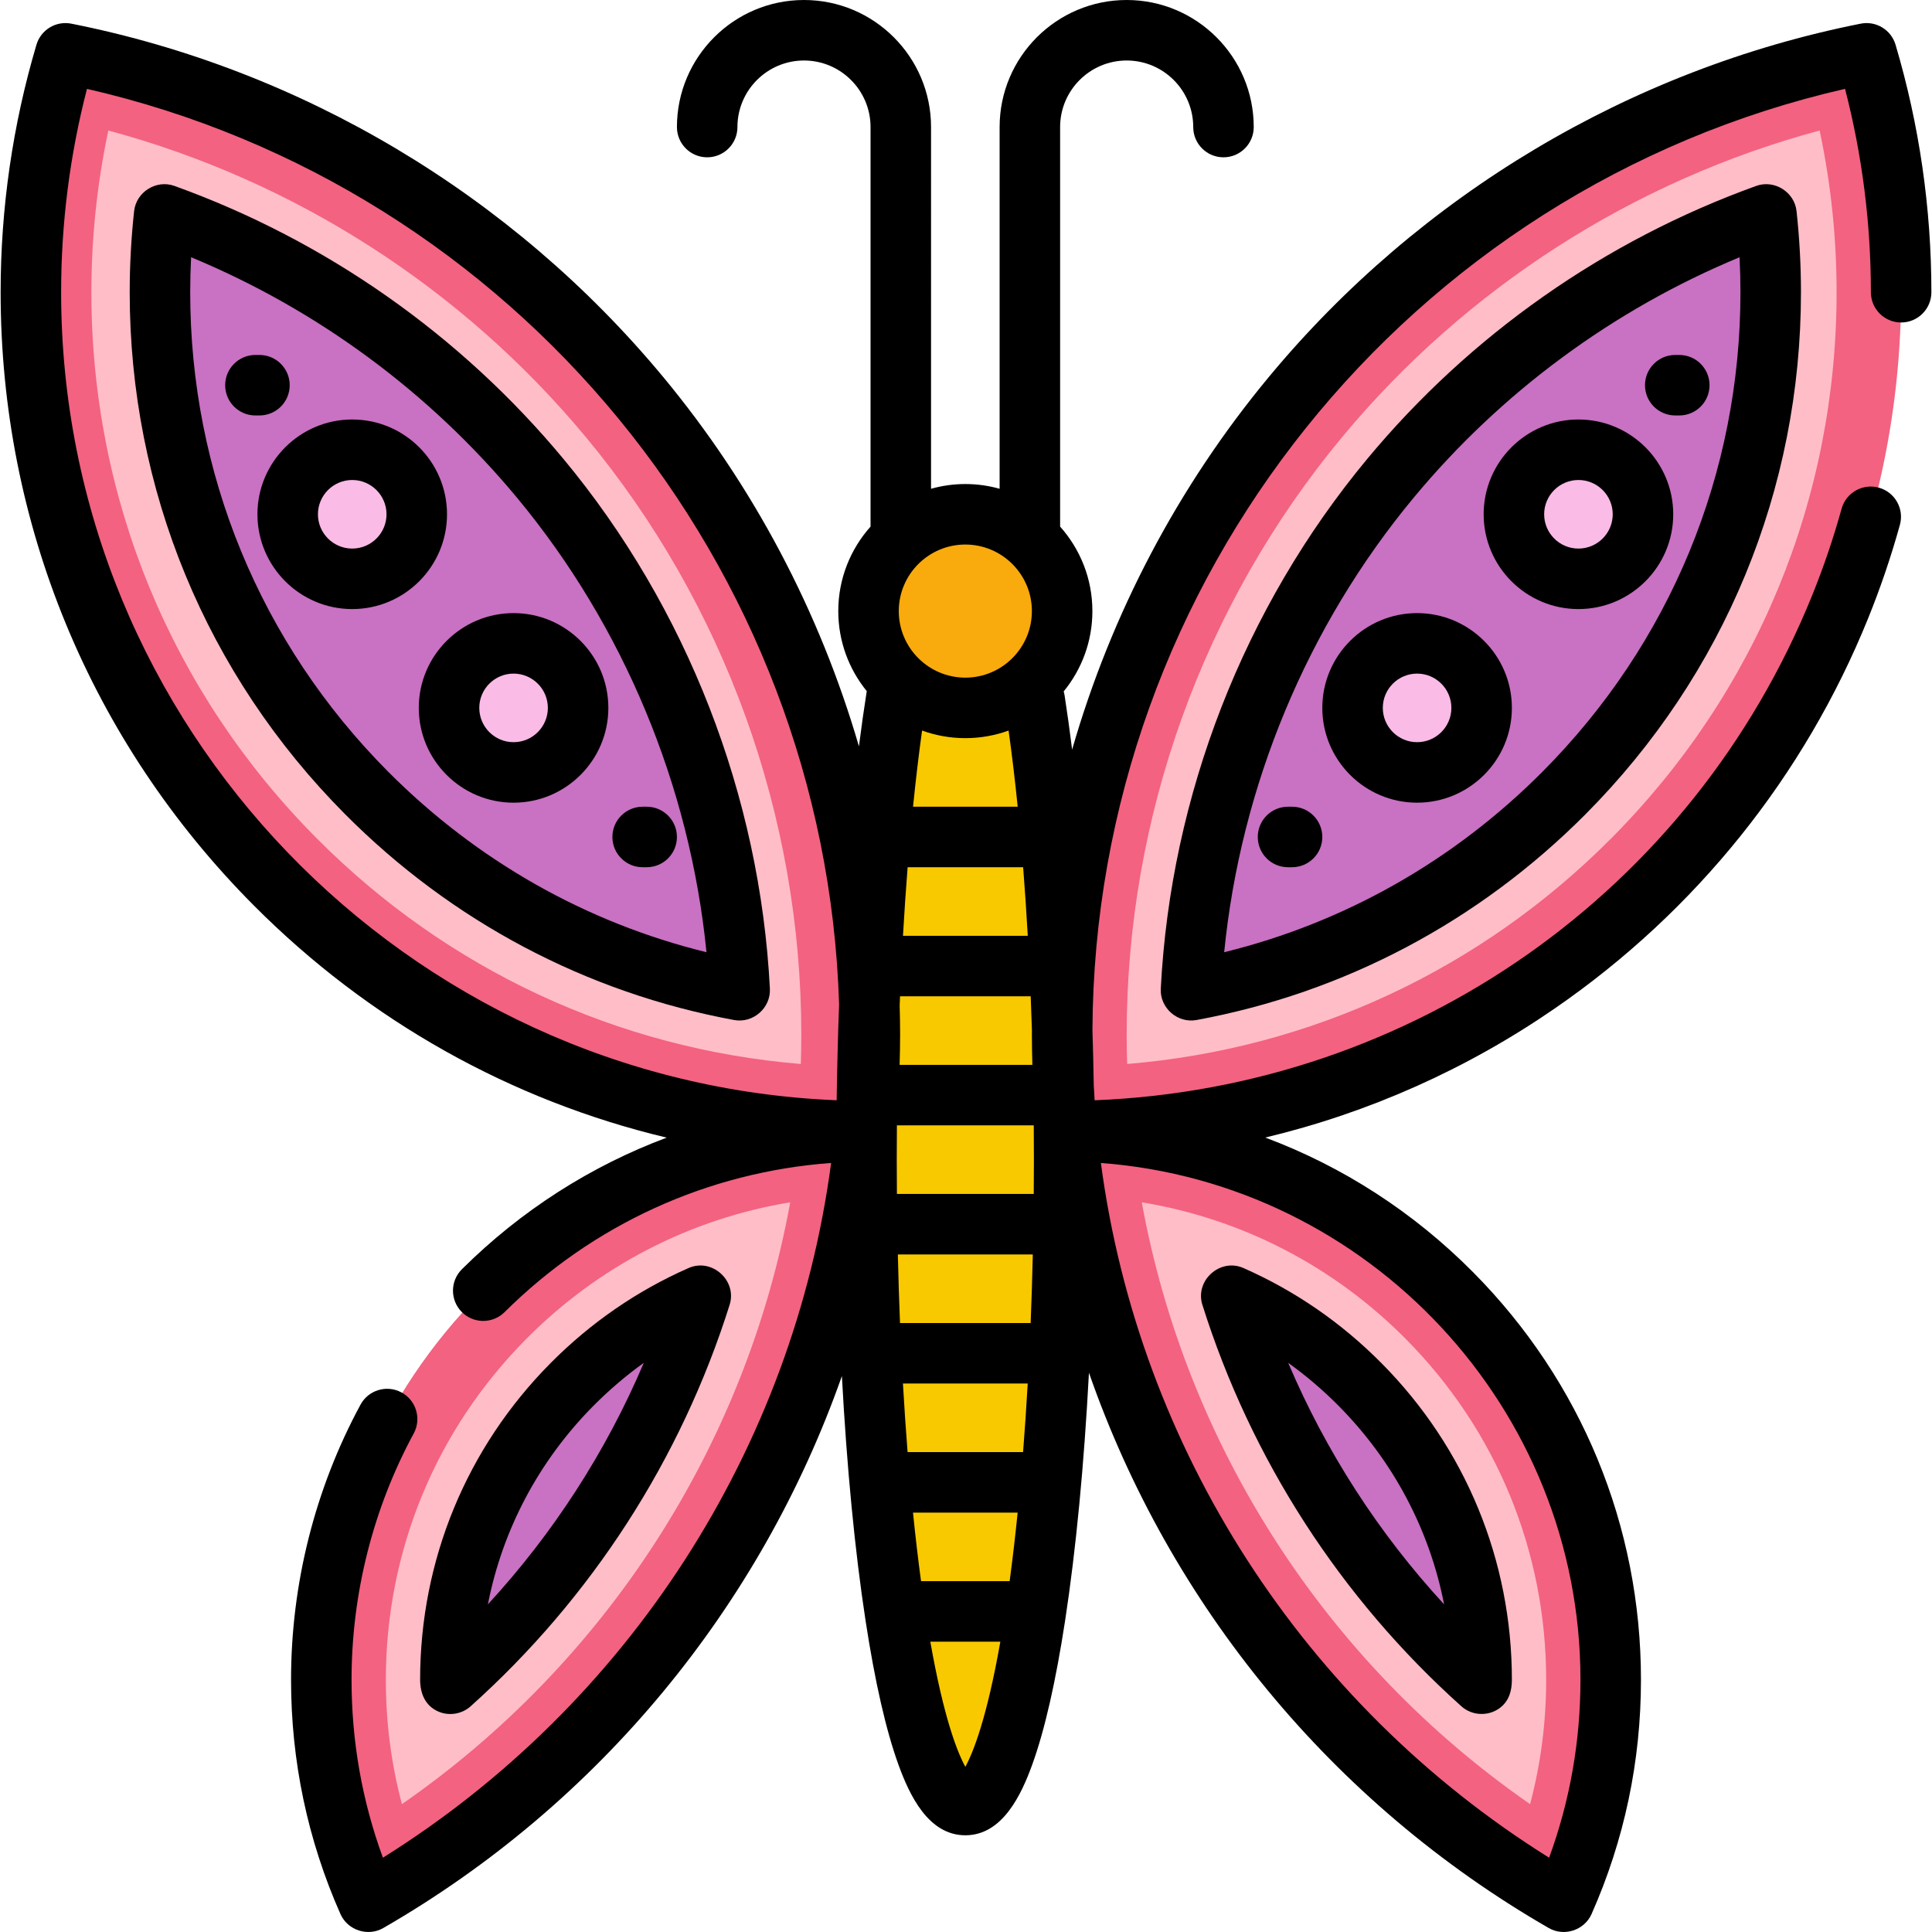 <?xml version="1.0" encoding="iso-8859-1"?>
<!-- Uploaded to: SVG Repo, www.svgrepo.com, Generator: SVG Repo Mixer Tools -->
<svg height="800px" width="800px" version="1.1" id="Layer_1" xmlns="http://www.w3.org/2000/svg" xmlns:xlink="http://www.w3.org/1999/xlink" 
	 viewBox="0 0 511.999 511.999" xml:space="preserve">
<path style="fill:#F36280;" d="M281.477,274.136c0,8.651,0.429,17.2,1.239,25.639c122.224-0.668,221.102-99.944,221.102-222.325
	c0-22-3.211-43.246-9.163-63.315C373.106,38.273,281.477,145.497,281.477,274.136z"/>
<path style="fill:#FFBDC7;" d="M298.705,281.966c-0.083-2.622-0.126-5.236-0.126-7.83c0-57.724,20.266-113.93,57.066-158.265
	c32.859-39.588,77.349-68.053,126.576-81.282c2.986,14.042,4.494,28.399,4.494,42.86c0,54.621-21.215,106.024-59.738,144.742
	C392.275,257.068,347.215,277.958,298.705,281.966z"/>
<path style="fill:#C971C2;" d="M315.981,262.433c2.529-49.595,21.06-97.369,52.825-135.638
	c26.501-31.928,61.118-56.085,99.681-69.983c0.747,6.835,1.123,13.722,1.123,20.638c0,50.068-19.447,97.188-54.76,132.679
	C387.554,237.564,353.262,255.559,315.981,262.433z"/>
<path style="fill:#F36280;" d="M282.718,299.807c8.402,87.431,59.26,162.457,131.725,204.201
	c7.972-17.99,12.409-37.895,12.409-58.84C426.854,365.294,362.435,300.475,282.718,299.807z"/>
<path style="fill:#FFBDC7;" d="M405.488,478.113c-54.051-37.46-91.176-95.002-102.907-159.491
	c26.415,4.351,50.745,16.845,69.958,36.208c23.996,24.183,37.211,56.266,37.211,90.337
	C409.751,456.419,408.321,467.441,405.488,478.113z"/>
<path style="fill:#C971C2;" d="M392.642,446.224c-30.947-27.725-53.909-63.317-66.356-102.85
	c12.584,5.544,24.141,13.456,34.111,23.503c20.796,20.958,32.249,48.762,32.249,78.29
	C392.647,445.52,392.645,445.872,392.642,446.224z"/>
<g>
	<circle style="fill:#FABBE7;" cx="375.542" cy="187.6" r="17.103"/>
	<circle style="fill:#FABBE7;" cx="418.3" cy="136.29" r="17.103"/>
</g>
<path style="fill:#F36280;" d="M230.524,274.136c0,8.651-0.429,17.2-1.239,25.639C107.061,299.107,8.183,199.832,8.183,77.45
	c0-22,3.211-43.246,9.163-63.315C138.894,38.273,230.524,145.497,230.524,274.136z"/>
<path style="fill:#FFBDC7;" d="M212.226,281.966c0.083-2.622,0.126-5.236,0.126-7.83c0-57.724-20.266-113.93-57.066-158.265
	C122.427,76.283,77.937,47.818,28.711,34.59c-2.986,14.042-4.494,28.399-4.494,42.86c0,54.621,21.215,106.024,59.738,144.742
	C118.655,257.068,163.716,277.958,212.226,281.966z"/>
<path style="fill:#C971C2;" d="M196.019,262.433c-2.529-49.595-21.06-97.369-52.825-135.638
	C116.693,94.867,82.076,70.71,43.513,56.812c-0.747,6.835-1.123,13.722-1.123,20.638c0,50.068,19.447,97.188,54.76,132.679
	C124.446,237.564,158.739,255.559,196.019,262.433z"/>
<path style="fill:#F36280;" d="M229.283,299.807c-8.402,87.431-59.26,162.457-131.725,204.201
	c-7.972-17.99-12.409-37.895-12.409-58.84C85.147,365.294,149.566,300.475,229.283,299.807z"/>
<path style="fill:#FFBDC7;" d="M106.513,478.113c-2.834-10.672-4.263-21.694-4.263-32.946c0-34.07,13.215-66.154,37.211-90.337
	c19.214-19.363,43.543-31.858,69.958-36.208C197.688,383.11,160.565,440.652,106.513,478.113z"/>
<path style="fill:#C971C2;" d="M119.358,446.224c30.947-27.725,53.909-63.317,66.356-102.85
	c-12.584,5.544-24.141,13.456-34.111,23.503c-20.796,20.958-32.249,48.762-32.249,78.29
	C119.353,445.52,119.355,445.872,119.358,446.224z"/>
<g>
	<circle style="fill:#FABBE7;" cx="136.099" cy="187.6" r="17.103"/>
	<circle style="fill:#FABBE7;" cx="93.341" cy="136.29" r="17.103"/>
</g>
<path style="fill:#F9C900;" d="M238.44,179.404c-5.402,31.33-8.807,77.023-8.807,127.917c0,94.457,11.725,171.031,26.189,171.031
	c14.464,0,26.189-76.574,26.189-171.031c0-50.895-3.406-96.587-8.807-127.917L238.44,179.404L238.44,179.404z"/>
<circle style="fill:#F9AA0C;" cx="255.82" cy="161.945" r="25.655"/>
<path d="M502.341,11.857c-1.178-3.971-5.181-6.394-9.247-5.585C432.001,18.404,376.322,51.63,336.316,99.828
	c-24.157,29.104-41.842,62.851-52.191,98.825c-0.621-4.984-1.286-9.785-1.998-14.366c-0.056-0.36-0.143-0.707-0.244-1.046
	c4.754-5.807,7.611-13.223,7.611-21.294c0-8.59-3.238-16.435-8.552-22.39V33.672c0-9.725,7.912-17.638,17.638-17.638
	s17.638,7.912,17.638,17.638c0,4.429,3.59,8.017,8.017,8.017c4.428,0,8.017-3.588,8.017-8.017C332.252,15.105,317.147,0,298.58,0
	s-33.672,15.105-33.672,33.672v95.858c-2.893-0.812-5.938-1.256-9.086-1.256c-3.148,0-6.193,0.444-9.086,1.256V33.672
	C246.736,15.105,231.631,0,213.065,0s-33.672,15.105-33.672,33.672c0,4.429,3.59,8.017,8.017,8.017c4.428,0,8.017-3.588,8.017-8.017
	c0-9.725,7.912-17.638,17.638-17.638c9.725,0,17.638,7.912,17.638,17.638v105.883c-5.314,5.955-8.552,13.8-8.552,22.39
	c0,8.035,2.833,15.418,7.548,21.213c-0.739,4.662-1.43,9.542-2.073,14.627c-10.384-35.65-27.978-69.089-51.94-97.959
	C135.678,51.63,80,18.404,18.907,6.272c-4.062-0.807-8.071,1.614-9.247,5.584C3.36,33.097,0.166,55.165,0.166,77.45
	c0,61.306,23.812,119.001,67.051,162.458c30.571,30.726,68.31,51.765,109.459,61.576c-20.125,7.532-38.6,19.309-54.264,34.872
	c-3.142,3.12-3.158,8.197-0.037,11.337c3.121,3.141,8.198,3.158,11.337,0.036c23.438-23.284,53.884-37.13,86.543-39.535
	c-10.059,75.741-53.763,143.482-118.784,184.114c-5.516-15.06-8.307-30.879-8.307-47.143c0-22.797,5.697-45.372,16.476-65.284
	c2.108-3.894,0.66-8.759-3.234-10.867s-8.759-0.66-10.867,3.234c-12.044,22.248-18.409,47.462-18.409,72.917
	c0,21.587,4.407,42.478,13.097,62.089c1.898,4.283,7.259,6.043,11.332,3.699c57.271-32.992,100.086-85.322,121.55-146.285
	c1.298,24.083,3.418,46.179,6.27,64.803c2.484,16.222,5.415,29.064,8.711,38.169c2.911,8.04,7.916,18.729,17.732,18.729
	c9.816,0,14.822-10.688,17.732-18.729c3.296-9.105,6.227-21.947,8.711-38.169c2.886-18.851,5.023-41.26,6.317-65.686
	c21.359,61.341,64.312,114.018,121.86,147.168c4.072,2.346,9.432,0.584,11.332-3.699c8.691-19.611,13.097-40.501,13.097-62.089
	c0-40.744-15.804-79.11-44.5-108.03c-15.841-15.964-34.591-28.015-55.06-35.671c27.387-6.55,53.401-18.111,76.908-34.341
	c37.278-25.739,65.934-61.457,82.869-103.294c3.257-8.046,6.084-16.367,8.402-24.729c1.182-4.267-1.318-8.684-5.585-9.866
	c-4.265-1.18-8.684,1.318-9.866,5.585c-2.155,7.775-4.784,15.513-7.813,22.994c-31.813,78.59-105.917,130.452-190.135,133.776
	c-0.088-1.3-0.162-2.599-0.231-3.897c-0.086-4.96-0.202-9.876-0.352-14.731c0.543-119.332,83.804-222.948,199.444-249.413
	c4.547,17.55,6.85,35.645,6.85,53.899c0,4.429,3.59,8.017,8.017,8.017c4.428,0,8.017-3.588,8.017-8.017
	C511.835,55.167,508.641,33.098,502.341,11.857z M244.083,419.026c-0.776-5.768-1.487-11.838-2.128-18.172h27.734
	c-0.642,6.335-1.353,12.404-2.128,18.172H244.083z M255.822,195.617c4.025,0,7.886-0.712,11.467-2.013
	c0.887,6.374,1.691,13.121,2.41,20.185h-27.736c0.717-7.092,1.517-13.846,2.394-20.185
	C247.938,194.905,251.798,195.617,255.822,195.617z M239.288,366.648h33.068c-0.355,6.211-0.768,12.272-1.233,18.172h-30.603
	C240.057,378.92,239.643,372.859,239.288,366.648z M238.512,350.614c-0.241-5.97-0.433-12.033-0.573-18.172h35.765
	c-0.14,6.139-0.332,12.202-0.573,18.172H238.512z M237.691,316.408c-0.025-3.019-0.041-6.046-0.041-9.086
	c0-3.037,0.014-6.066,0.038-9.086h36.268c0.025,3.014,0.037,6.044,0.037,9.086c0,3.04-0.016,6.067-0.041,9.086H237.691z
	 M238.421,266.51c0.032-0.828,0.063-1.656,0.097-2.481h34.628c0.121,3.01,0.23,6.046,0.325,9.107
	c-0.001,0.333-0.011,0.667-0.011,1.001c0,2.673,0.055,5.366,0.135,8.065h-35.189c0.08-2.699,0.135-5.392,0.135-8.065
	C238.541,271.591,238.492,269.049,238.421,266.51z M239.3,247.995c0.355-6.21,0.766-12.277,1.23-18.172h30.612
	c0.465,5.894,0.874,11.961,1.228,18.172H239.3z M273.46,161.945c0,9.725-7.912,17.638-17.638,17.638
	c-9.725,0-17.638-7.912-17.638-17.638s7.912-17.638,17.638-17.638C265.548,144.308,273.46,152.22,273.46,161.945z M16.2,77.45
	c0-18.255,2.301-36.351,6.849-53.899C136.483,49.512,218.758,149.71,222.368,266.156c-0.309,8.3-0.525,16.791-0.644,25.425
	C107.713,286.941,16.2,192.433,16.2,77.45z M246.545,435.061h18.554c-3.581,20.324-7.193,29.349-9.277,33.163
	C253.738,464.41,250.126,455.384,246.545,435.061z M418.837,445.167c0,16.264-2.791,32.082-8.307,47.143
	c-65.022-40.632-108.725-108.366-118.783-184.109C362.613,313.491,418.837,373.123,418.837,445.167z"/>
<path d="M318.64,345.781c12.884,40.922,36.624,77.72,68.653,106.413c2.822,2.528,7.165,2.709,10.188,0.422
	c2.446-1.85,3.169-4.526,3.183-7.449c0-31.657-12.279-61.466-34.575-83.936c-10.625-10.71-22.93-19.185-36.57-25.193
	C323.337,333.317,316.612,339.344,318.64,345.781z M354.707,372.524c14.515,14.63,24.125,32.854,27.996,52.649
	c-17.34-18.826-31.323-40.491-41.318-64.008C346.101,364.543,350.552,368.337,354.707,372.524z"/>
<path d="M445.026,94.067h-1.069c-4.428,0-8.017,3.588-8.017,8.017c0,4.429,3.59,8.017,8.017,8.017h1.069
	c4.428,0,8.017-3.588,8.017-8.017C453.043,97.656,449.453,94.067,445.026,94.067z"/>
<path d="M342.407,213.789h-1.069c-4.428,0-8.017,3.588-8.017,8.017c0,4.429,3.59,8.017,8.017,8.017h1.069
	c4.428,0,8.017-3.588,8.017-8.017C350.424,217.377,346.835,213.789,342.407,213.789z"/>
<path d="M375.544,162.48c-13.851,0-25.12,11.269-25.12,25.12s11.269,25.12,25.12,25.12c13.851,0,25.12-11.269,25.12-25.12
	S389.396,162.48,375.544,162.48z M375.544,196.686c-5.01,0-9.086-4.076-9.086-9.086c0-5.01,4.076-9.086,9.086-9.086
	s9.086,4.076,9.086,9.086C384.63,192.61,380.554,196.686,375.544,196.686z"/>
<path d="M418.302,111.17c-13.851,0-25.12,11.269-25.12,25.12s11.269,25.12,25.12,25.12c13.851,0,25.12-11.269,25.12-25.12
	S432.154,111.17,418.302,111.17z M418.302,145.377c-5.01,0-9.086-4.076-9.086-9.086c0-5.01,4.076-9.086,9.086-9.086
	s9.086,4.076,9.086,9.086C427.388,141.301,423.312,145.377,418.302,145.377z"/>
<path d="M149.363,121.675C122.062,88.782,86.4,63.747,46.231,49.271c-4.808-1.737-10.134,1.599-10.688,6.67
	c-0.777,7.104-1.17,14.34-1.17,21.509c0,52.203,20.276,101.331,57.093,138.333c28.317,28.461,63.969,47.319,103.101,54.534
	c5.013,0.92,9.72-3.203,9.46-8.293C201.416,210.843,182.003,160.998,149.363,121.675z M102.832,204.474
	C69.025,170.497,50.407,125.386,50.407,77.45c0-3.086,0.079-6.186,0.237-9.281c33.459,13.883,63.162,35.77,86.382,63.745
	c28.209,33.986,45.827,76.403,50.199,120.433C155.346,244.522,126.342,228.103,102.832,204.474z"/>
<path d="M307.618,262.025c-0.26,5.089,4.447,9.213,9.46,8.293c39.131-7.215,74.782-26.074,103.101-54.534
	c36.817-37.003,57.093-86.13,57.093-138.333c0-7.169-0.394-14.406-1.171-21.509c-0.555-5.071-5.879-8.407-10.688-6.67
	c-40.169,14.476-75.832,39.512-103.132,72.404C329.641,160.998,310.227,210.843,307.618,262.025z M324.419,252.348
	c4.372-44.03,21.989-86.447,50.199-120.433C397.838,103.94,427.54,82.053,461,68.17c0.157,3.095,0.237,6.195,0.237,9.281
	c0,47.936-18.618,93.046-52.425,127.024C385.303,228.103,356.299,244.522,324.419,252.348z"/>
<path d="M116.121,453.559c2.852,1.259,6.266,0.716,8.587-1.363c32.029-28.694,55.769-65.491,68.653-106.413
	c2.027-6.435-4.698-12.468-10.879-9.743c-13.641,6.007-25.944,14.484-36.57,25.193c-22.296,22.47-34.575,52.279-34.575,83.936
	C111.354,448.739,112.644,452.024,116.121,453.559z M157.294,372.524c4.155-4.187,8.606-7.981,13.321-11.36
	c-9.995,23.518-23.978,45.182-41.318,64.008C133.167,405.378,142.778,387.154,157.294,372.524z"/>
<path d="M76.774,102.084c0-4.429-3.59-8.017-8.017-8.017h-1.069c-4.428,0-8.017,3.588-8.017,8.017c0,4.429,3.59,8.017,8.017,8.017
	h1.069C73.185,110.101,76.774,106.513,76.774,102.084z"/>
<path d="M170.307,229.823h1.069c4.428,0,8.017-3.588,8.017-8.017c0-4.429-3.59-8.017-8.017-8.017h-1.069
	c-4.428,0-8.017,3.588-8.017,8.017C162.29,226.235,165.879,229.823,170.307,229.823z"/>
<path d="M110.98,187.6c0,13.851,11.269,25.12,25.12,25.12s25.12-11.269,25.12-25.12s-11.269-25.12-25.12-25.12
	S110.98,173.748,110.98,187.6z M145.187,187.6c0,5.01-4.076,9.086-9.086,9.086c-5.01,0-9.086-4.076-9.086-9.086
	c0-5.01,4.076-9.086,9.086-9.086C141.111,178.514,145.187,182.59,145.187,187.6z"/>
<path d="M118.463,136.29c0-13.851-11.269-25.12-25.12-25.12s-25.12,11.269-25.12,25.12s11.269,25.12,25.12,25.12
	S118.463,150.142,118.463,136.29z M93.343,145.377c-5.01,0-9.086-4.076-9.086-9.086c0-5.01,4.076-9.086,9.086-9.086
	s9.086,4.076,9.086,9.086C102.429,141.301,98.353,145.377,93.343,145.377z"/>
</svg>